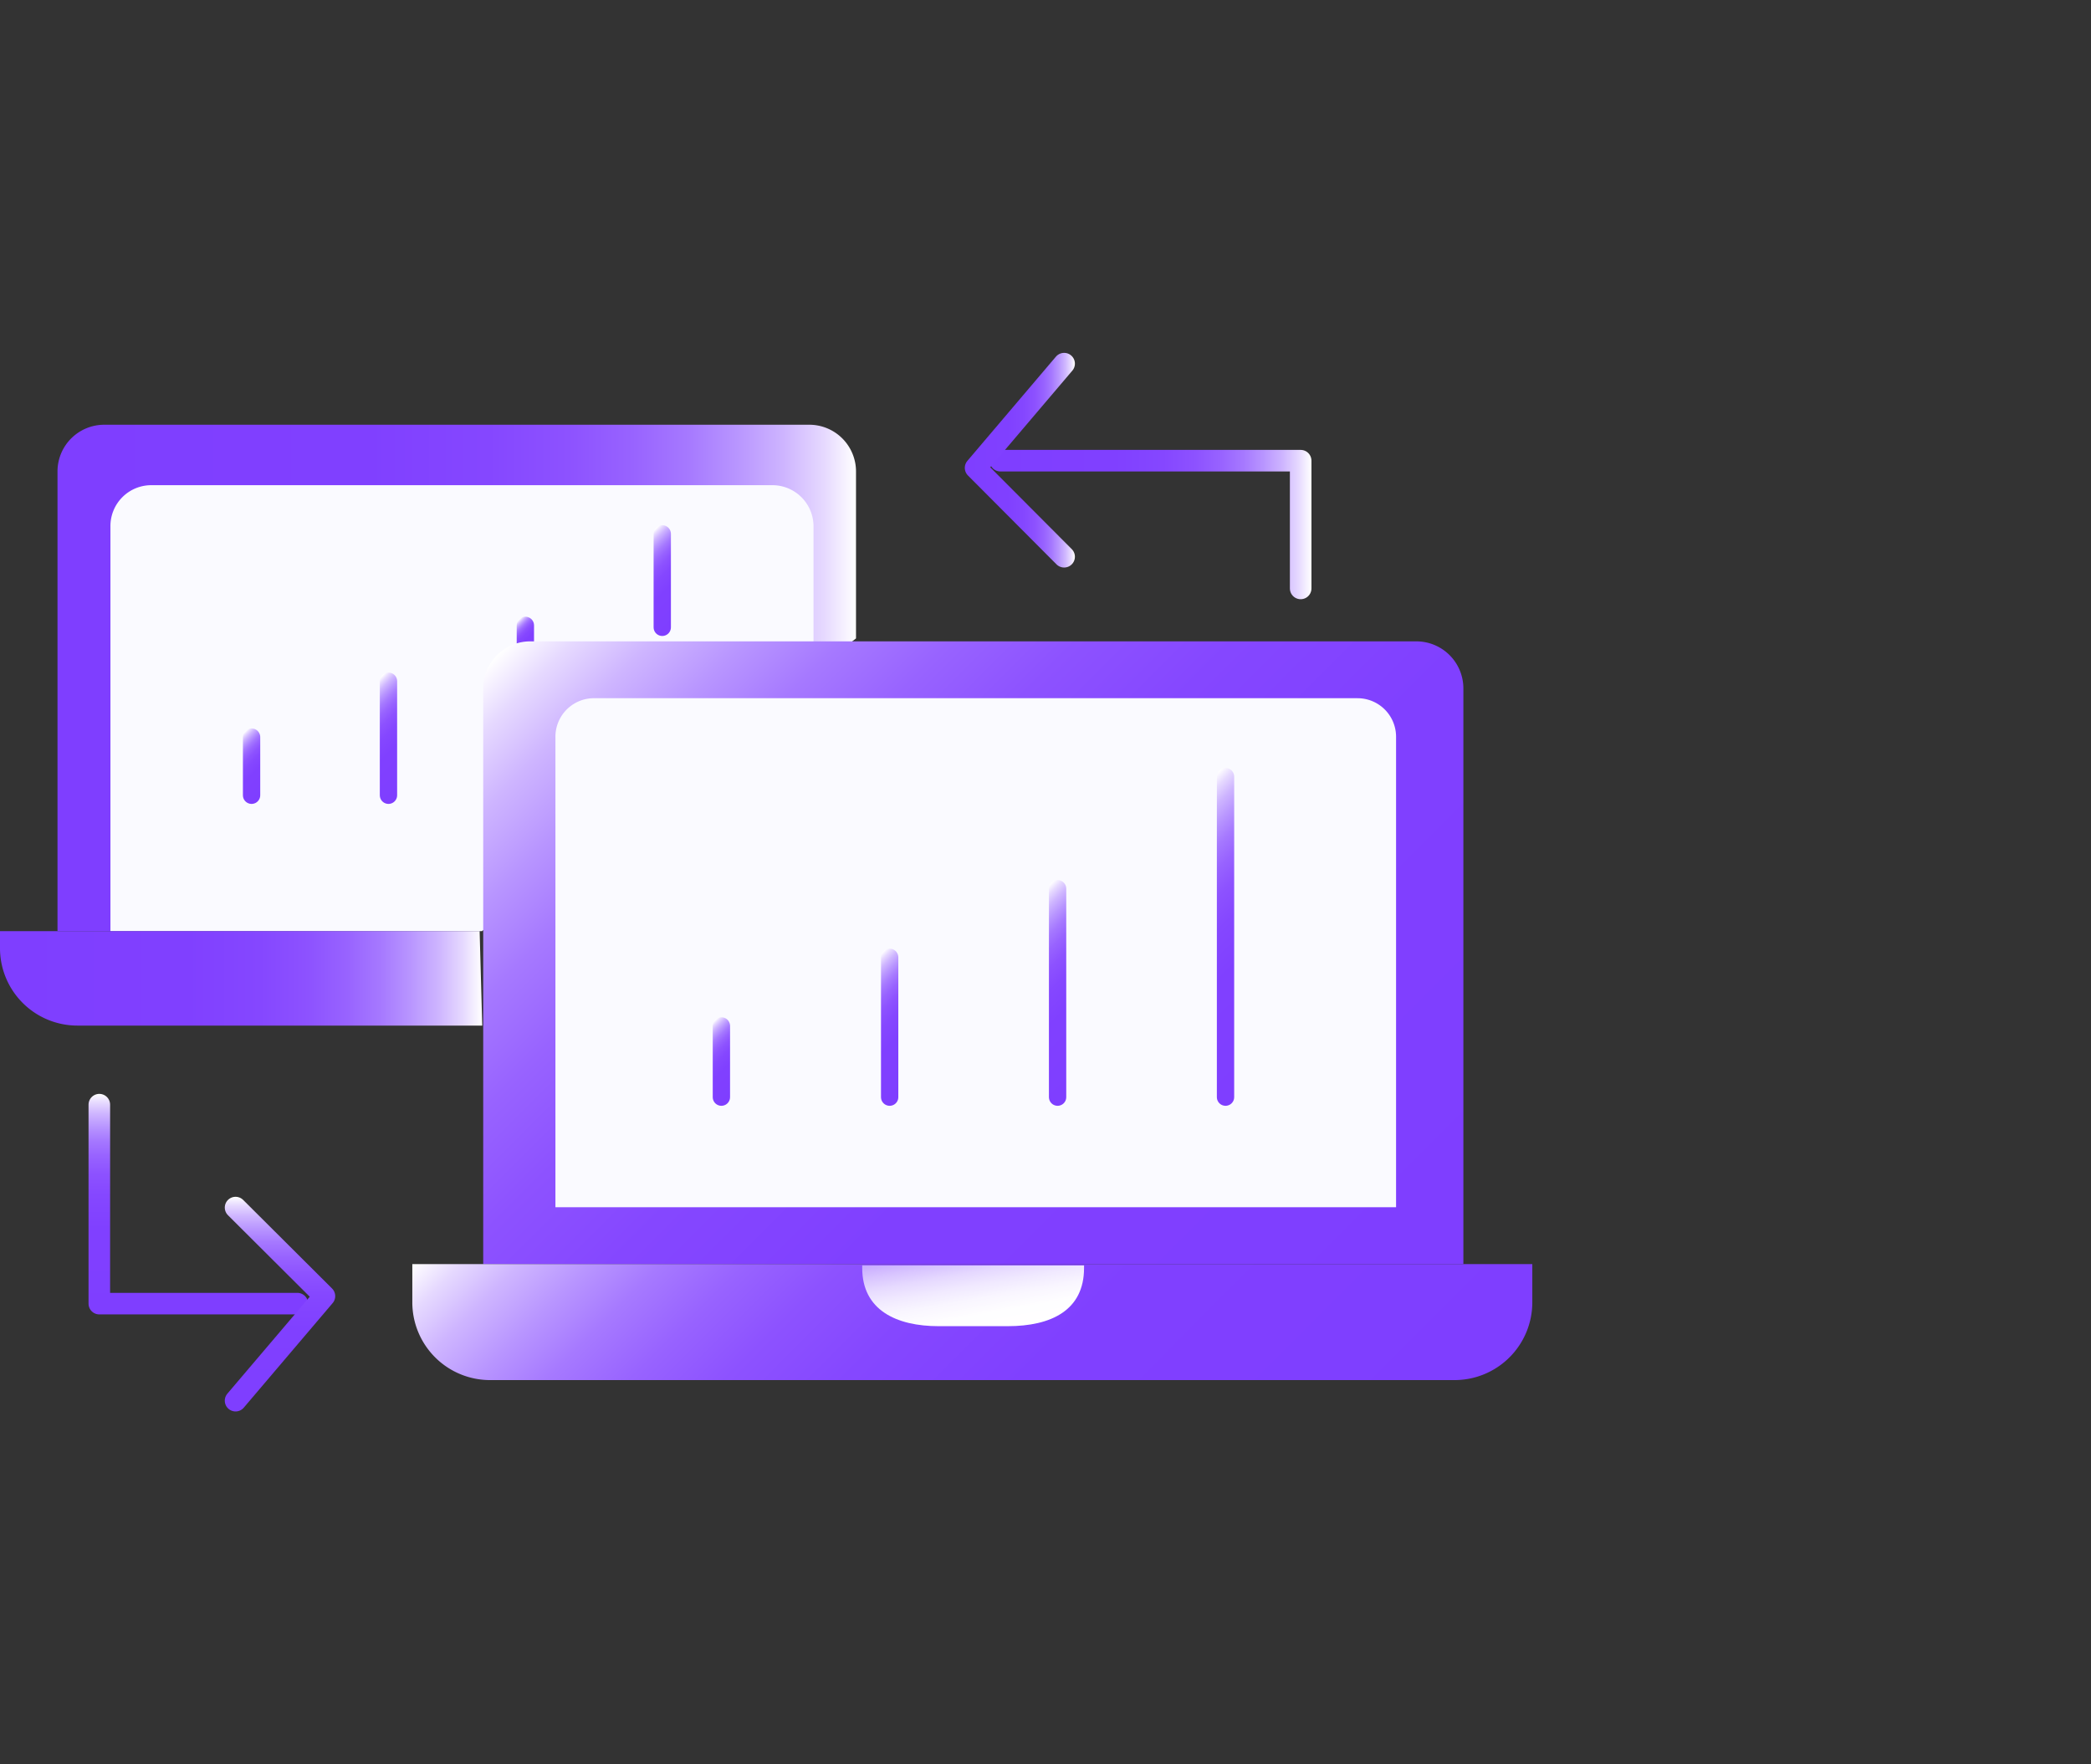 <svg id="图层_1" data-name="图层 1" xmlns="http://www.w3.org/2000/svg" xmlns:xlink="http://www.w3.org/1999/xlink" viewBox="0 0 64 54"><rect x="0" y="0" width="64" height="54" fill="#333333" stroke="none"/><defs><style>.cls-1,.cls-13,.cls-14,.cls-15,.cls-16,.cls-17,.cls-18,.cls-2,.cls-6,.cls-7,.cls-8,.cls-9{fill:none;stroke-linecap:round;stroke-linejoin:round;}.cls-1,.cls-17,.cls-18,.cls-2{stroke-width:0.66px;}.cls-1{stroke:url(#未命名的渐变_150);}.cls-2{stroke:url(#未命名的渐变_150-2);}.cls-3{fill:url(#未命名的渐变_150-3);}.cls-4{fill:#fafaff;}.cls-5{fill:url(#未命名的渐变_150-4);}.cls-13,.cls-14,.cls-15,.cls-16,.cls-6,.cls-7,.cls-8,.cls-9{stroke-width:0.53px;}.cls-6{stroke:url(#未命名的渐变_150-5);}.cls-7{stroke:url(#未命名的渐变_150-6);}.cls-8{stroke:url(#未命名的渐变_150-7);}.cls-9{stroke:url(#未命名的渐变_150-8);}.cls-10{fill:url(#未命名的渐变_150-9);}.cls-11{fill:url(#未命名的渐变_150-10);}.cls-12{fill:url(#未命名的渐变_6);}.cls-13{stroke:url(#未命名的渐变_150-11);}.cls-14{stroke:url(#未命名的渐变_150-12);}.cls-15{stroke:url(#未命名的渐变_150-13);}.cls-16{stroke:url(#未命名的渐变_150-14);}.cls-17{stroke:url(#未命名的渐变_150-15);}.cls-18{stroke:url(#未命名的渐变_150-16);}</style><linearGradient id="未命名的渐变_150" x1="30.29" y1="16.06" x2="40.14" y2="16.06" gradientUnits="userSpaceOnUse"><stop offset="0" stop-color="#7f3eff"/><stop offset="0.39" stop-color="#8040ff"/><stop offset="0.54" stop-color="#8547ff"/><stop offset="0.64" stop-color="#8d52ff"/><stop offset="0.72" stop-color="#9863ff"/><stop offset="0.79" stop-color="#a679ff"/><stop offset="0.85" stop-color="#b895ff"/><stop offset="0.91" stop-color="#ceb5ff"/><stop offset="0.96" stop-color="#e6d9ff"/><stop offset="1" stop-color="#fff"/></linearGradient><linearGradient id="未命名的渐变_150-2" x1="29.53" y1="14.08" x2="32.9" y2="14.08" xlink:href="#未命名的渐变_150"/><linearGradient id="未命名的渐变_150-3" x1="1.76" y1="20.74" x2="26.2" y2="20.74" xlink:href="#未命名的渐变_150"/><linearGradient id="未命名的渐变_150-4" x1="0" y1="29.95" x2="14.76" y2="29.95" xlink:href="#未命名的渐变_150"/><linearGradient id="未命名的渐变_150-5" x1="8.34" y1="24.08" x2="7.07" y2="22.82" xlink:href="#未命名的渐变_150"/><linearGradient id="未命名的渐变_150-6" x1="12.95" y1="23.65" x2="10.84" y2="21.53" xlink:href="#未命名的渐变_150"/><linearGradient id="未命名的渐变_150-7" x1="16.43" y1="19.8" x2="15.74" y2="19.11" xlink:href="#未命名的渐变_150"/><linearGradient id="未命名的渐变_150-8" x1="21.17" y1="18.68" x2="19.37" y2="16.87" xlink:href="#未命名的渐变_150"/><linearGradient id="未命名的渐变_150-9" x1="41.84" y1="41.64" x2="17.73" y2="17.52" xlink:href="#未命名的渐变_150"/><linearGradient id="未命名的渐变_150-10" x1="38.87" y1="48.87" x2="20.65" y2="30.66" gradientTransform="translate(59.52 80.93) rotate(-180)" xlink:href="#未命名的渐变_150"/><linearGradient id="未命名的渐变_6" x1="30.12" y1="40.78" x2="29.66" y2="38.15" gradientUnits="userSpaceOnUse"><stop offset="0" stop-color="#fff"/><stop offset="0.22" stop-color="#fff" stop-opacity="0.99"/><stop offset="0.39" stop-color="#fff" stop-opacity="0.95"/><stop offset="0.55" stop-color="#fff" stop-opacity="0.88"/><stop offset="0.7" stop-color="#fff" stop-opacity="0.79"/><stop offset="0.84" stop-color="#fff" stop-opacity="0.67"/><stop offset="0.98" stop-color="#fff" stop-opacity="0.53"/><stop offset="1" stop-color="#fff" stop-opacity="0.5"/></linearGradient><linearGradient id="未命名的渐变_150-11" x1="22.81" y1="33.22" x2="21.35" y2="31.75" xlink:href="#未命名的渐变_150"/><linearGradient id="未命名的渐变_150-12" x1="28.48" y1="32.69" x2="25.97" y2="30.18" xlink:href="#未命名的渐变_150"/><linearGradient id="未命名的渐变_150-13" x1="34.15" y1="32.17" x2="30.59" y2="28.6" xlink:href="#未命名的渐变_150"/><linearGradient id="未命名的渐变_150-14" x1="40.15" y1="31.31" x2="34.87" y2="26.03" xlink:href="#未命名的渐变_150"/><linearGradient id="未命名的渐变_150-15" x1="8336.99" y1="40.23" x2="8336.99" y2="33.48" gradientTransform="matrix(-1, 0, 0, 1, 8452.68, 0)" xlink:href="#未命名的渐变_150"/><linearGradient id="未命名的渐变_150-16" x1="8334.9" y1="43.2" x2="8334.9" y2="36.63" gradientTransform="matrix(-1, 0, 0, 1, 8452.68, 0)" xlink:href="#未命名的渐变_150"/></defs><title>2</title><polyline class="cls-1" points="30.62 14.1 39.81 14.1 39.81 18.01"/><polyline class="cls-2" points="32.57 11.13 29.86 14.32 32.57 17.04"/><path class="cls-3" d="M14.68,28.5H1.76V14.41A1.43,1.43,0,0,1,3.19,13H24.76a1.43,1.43,0,0,1,1.44,1.43v5.11"/><path class="cls-4" d="M14.75,28.5H3.38V16.11a1.25,1.25,0,0,1,1.26-1.26h19a1.26,1.26,0,0,1,1.26,1.26V20.6"/><path class="cls-5" d="M14.76,31.39H2.38A2.37,2.37,0,0,1,0,29V28.5H14.68"/><line class="cls-6" x1="7.7" y1="22.56" x2="7.7" y2="24.34"/><line class="cls-7" x1="11.89" y1="20.85" x2="11.89" y2="24.34"/><line class="cls-8" x1="16.08" y1="19.14" x2="16.08" y2="19.77"/><line class="cls-9" x1="20.27" y1="16.34" x2="20.27" y2="19.2"/><path class="cls-10" d="M16.22,19.63H43.35a1.44,1.44,0,0,1,1.44,1.44V38.69a0,0,0,0,1,0,0h-30a0,0,0,0,1,0,0V21.06A1.44,1.44,0,0,1,16.22,19.63Z"/><path class="cls-4" d="M18.21,21.37H41.55a1.18,1.18,0,0,1,1.18,1.18v14.4a0,0,0,0,1,0,0H17a0,0,0,0,1,0,0V22.55A1.18,1.18,0,0,1,18.21,21.37Z"/><path class="cls-11" d="M15,38.69H44.52a2.38,2.38,0,0,1,2.38,2.38v1.17a0,0,0,0,1,0,0H12.62a0,0,0,0,1,0,0V41.07A2.38,2.38,0,0,1,15,38.69Z" transform="translate(59.52 80.93) rotate(180)"/><path class="cls-12" d="M26.39,38.73h6.79v.08c0,1.29-1,1.78-2.34,1.78H28.73c-1.29,0-2.34-.49-2.34-1.78Z"/><line class="cls-13" x1="22.08" y1="31.4" x2="22.08" y2="33.58"/><line class="cls-14" x1="27.23" y1="29.3" x2="27.23" y2="33.58"/><line class="cls-15" x1="32.37" y1="27.2" x2="32.37" y2="33.58"/><line class="cls-16" x1="37.51" y1="23.77" x2="37.51" y2="33.58"/><polyline class="cls-17" points="9.1 39.9 3.04 39.9 3.04 33.81"/><polyline class="cls-18" points="7.21 42.87 9.93 39.67 7.21 36.96"/></svg>
